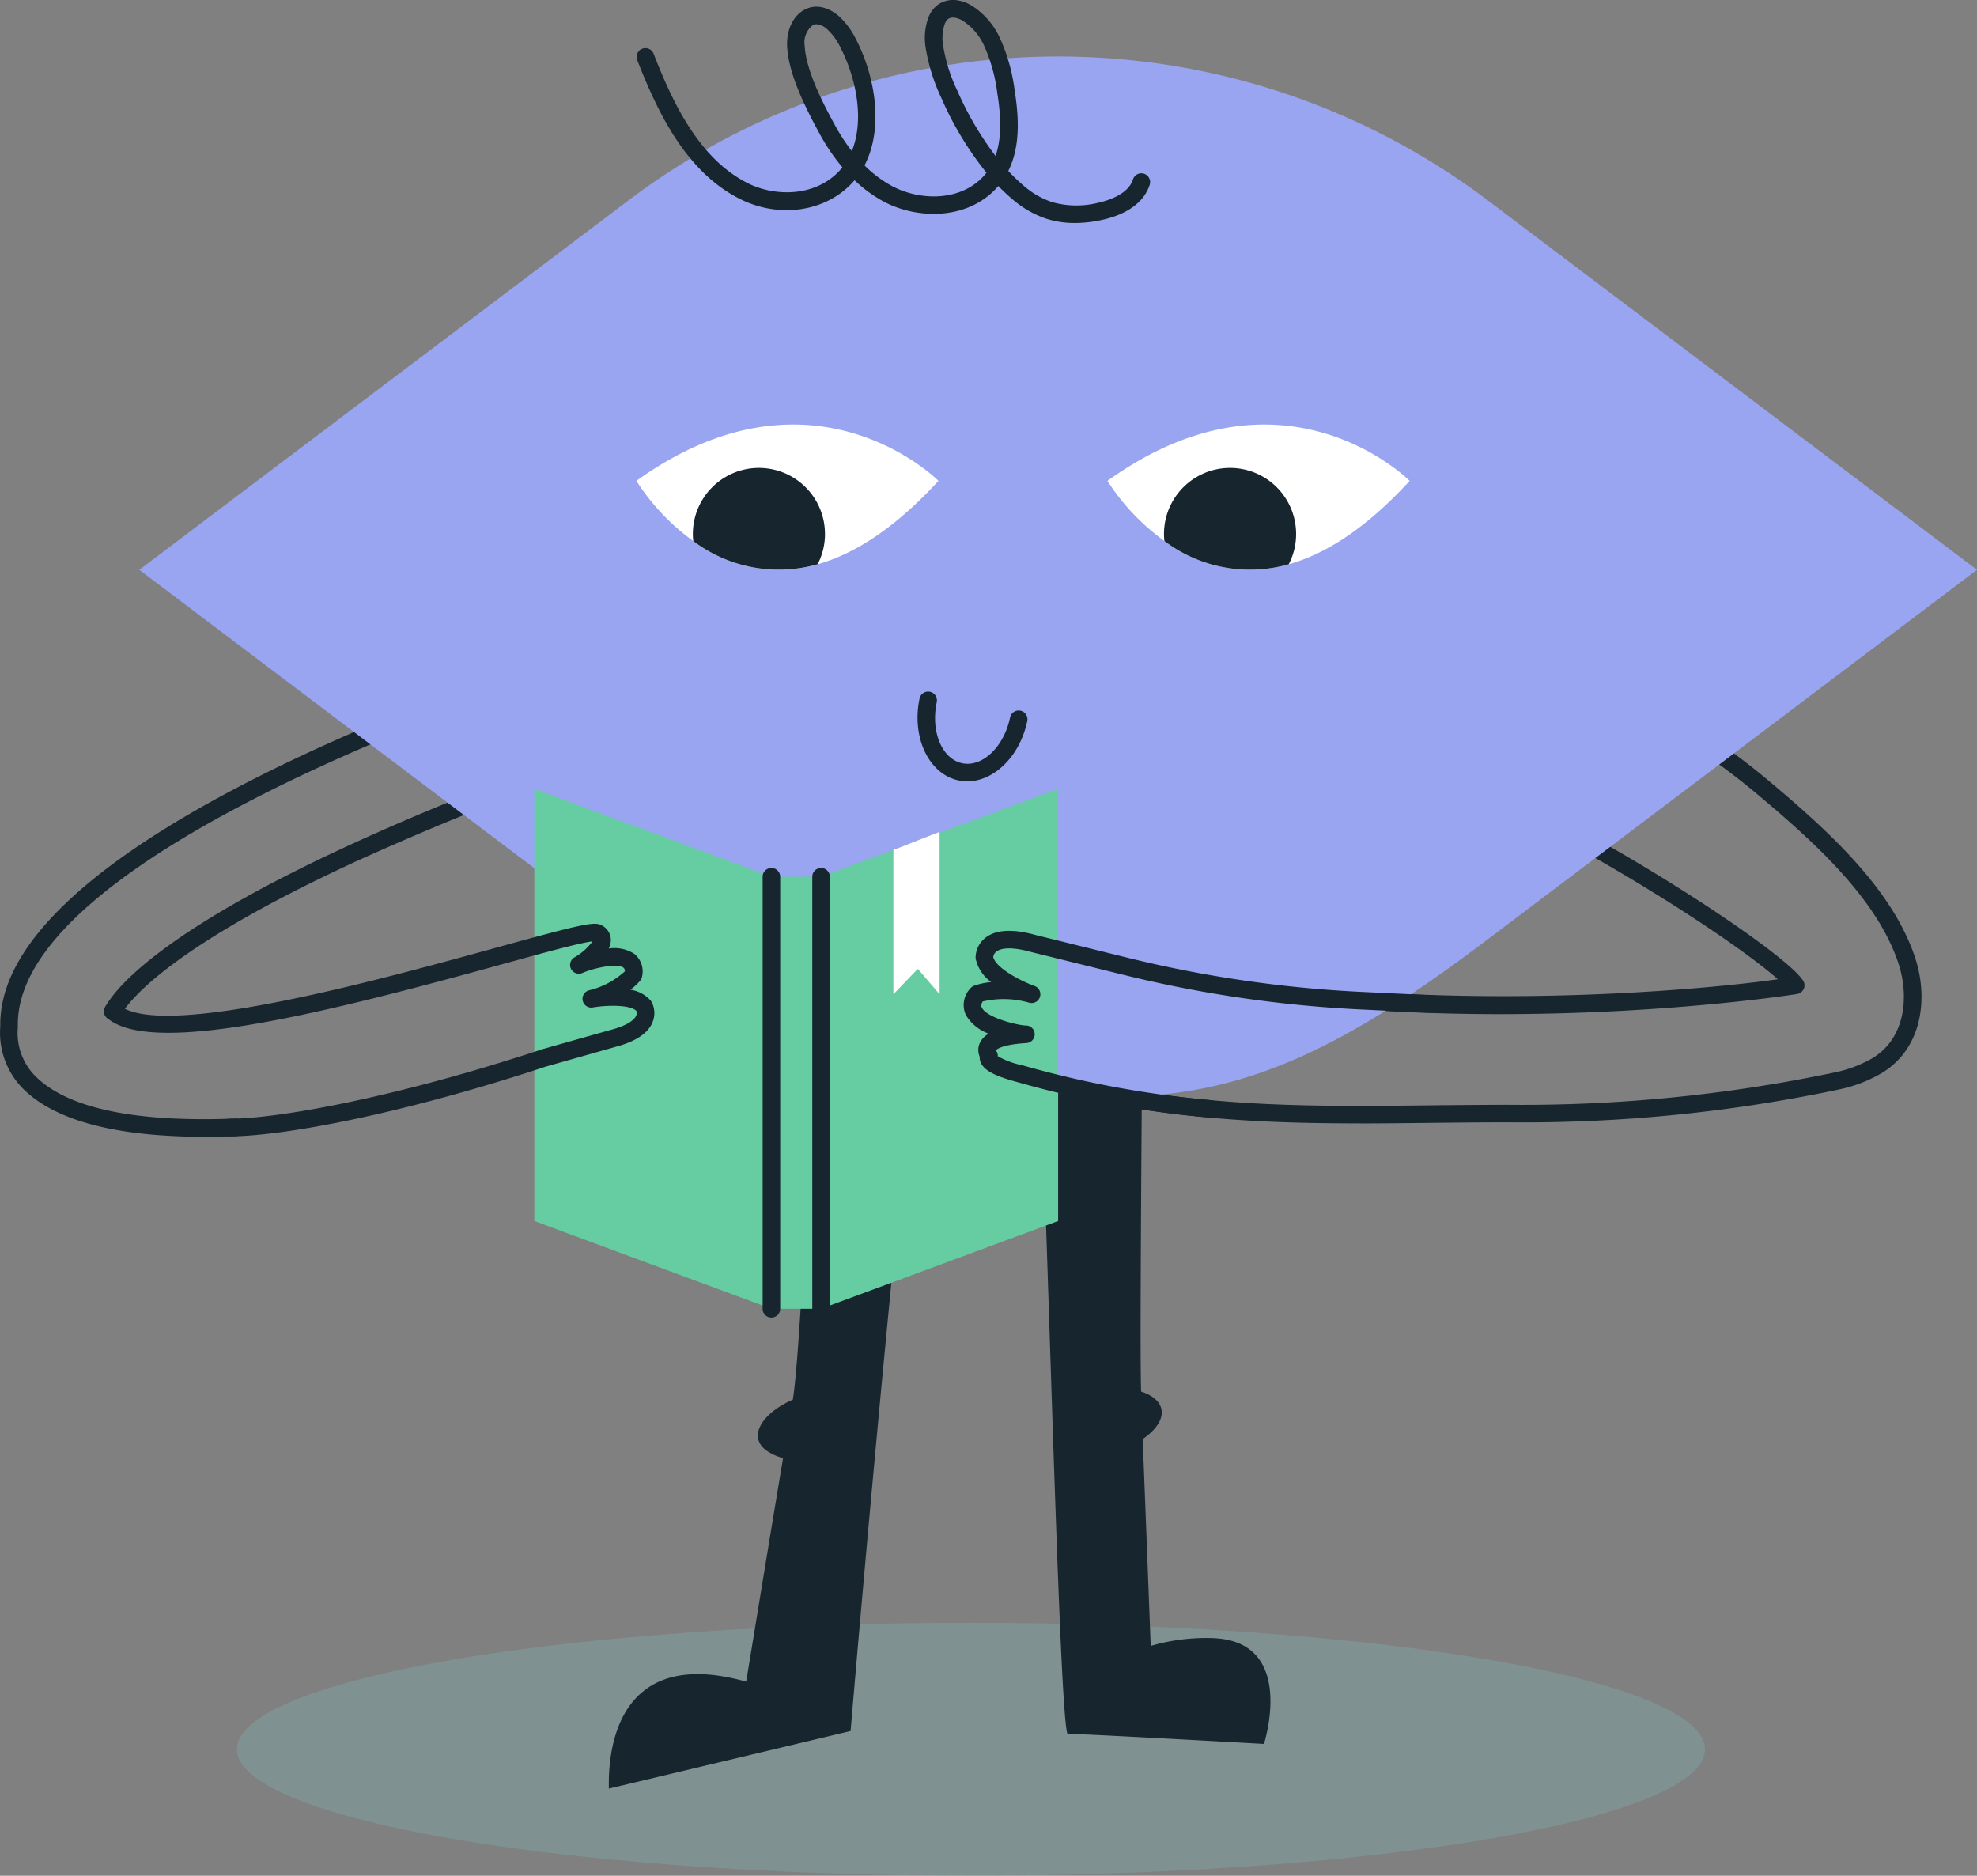 <svg xmlns="http://www.w3.org/2000/svg" width="281.449" height="267" viewBox="0 0 281.449 267">
  <rect x="0" y="0" width="281.449" height="267" fill="#808080" stroke="none"/>
  <g id="illu-bonhomme_sérieux" data-name="illu-bonhomme sérieux" transform="translate(-603.275 -2512)">
    <ellipse id="Ellipse_17" data-name="Ellipse 17" cx="104.5" cy="18" rx="104.5" ry="18" transform="translate(637 2743)" fill="#80a2a2" opacity="0.5"/>
    <g id="Groupe_54" data-name="Groupe 54" transform="translate(603.276 2512)">
      <g id="Groupe_73" data-name="Groupe 73">
        <path id="Tracé_176" data-name="Tracé 176" d="M171.115,159.39c-5.2,29.05-13.953,133.233-13.953,133.233l-34.425,8.2c.112-.663-1.475-21.137,19.562-15.225,1.988-12.1,3.713-22.625,5.25-31.825a7.372,7.372,0,0,1-2.3-1.025c-2.5-1.738-1.162-4.638,2.413-6.65a9.928,9.928,0,0,1,1.275-.625c1.637-9.9,4.028-79.072,5.128-85.709,4.662-1.325,9.862-2.75,10.662-2.45,2.05.775,4.187,1.475,6.387,2.075" transform="translate(-36.072 -46.223)" fill="#16252e"/>
        <path id="Tracé_177" data-name="Tracé 177" d="M240.887,296.314s-27.4-1.537-27.962-1.425c-1.425-2.95-3.434-102.358-5.546-131.308a104.031,104.031,0,0,0,16.25,1c.25,5.837-.54,73.683-.228,81.583,3.625,1.163,4.112,4.063.225,6.762.338,8.575.712,18.337,1.138,29.437a28.031,28.031,0,0,1,9.049-1.1c11.762.563,7.075,15.05,7.075,15.05" transform="translate(-60.948 -48.076)" fill="#16252e"/>
        <path id="Tracé_178" data-name="Tracé 178" d="M250.5,198.748c-7.049,0-14.188-.164-21.275-.83a145.735,145.735,0,0,1-27.056-4.983l-.253-.069c-3.2-.859-4.7-1.657-5.184-2.757a1.88,1.88,0,0,1-.162-.859,2.412,2.412,0,0,1,.009-1.921,2.983,2.983,0,0,1,1.279-1.352,6.239,6.239,0,0,1-3.249-2.643,3.414,3.414,0,0,1,.616-3.778,1.241,1.241,0,0,1,.525-.393,10.072,10.072,0,0,1,2.463-.529A5.555,5.555,0,0,1,196,175.3a1.029,1.029,0,0,1-.011-.13,3.625,3.625,0,0,1,1.4-2.845c1.48-1.166,3.874-1.3,7.112-.405l16.466,4.045c36.423,7.7,77.465,3.949,89.234,2.267-7.18-6.392-35.571-24.705-58.145-32.369a1.25,1.25,0,0,1-.27-2.238L269.5,132.351a1.24,1.24,0,0,1,.9-.173l10.2,1.916a1.106,1.106,0,0,1,.127.03c9.566,2.853,19.093,8.226,28.311,15.971,8.29,6.966,17.41,15.219,20.682,25.009,1.9,5.67,1.145,12.98-4.809,16.527A20.076,20.076,0,0,1,319,193.9a217.684,217.684,0,0,1-46.984,4.7h-1c-3.436,0-6.867.039-10.3.078-3.373.037-6.786.077-10.219.077m-51.363-9.574a11.461,11.461,0,0,0,3.427,1.277l.305.085a143.337,143.337,0,0,0,26.59,4.893c10.406.978,20.99.857,31.231.742q5.462-.061,10.936-.078a216.4,216.4,0,0,0,46.83-4.638,17.768,17.768,0,0,0,5.17-1.971c4.759-2.834,5.3-8.866,3.718-13.585-3.067-9.176-11.891-17.142-19.92-23.889-8.936-7.507-18.138-12.712-27.356-15.472l-9.647-1.813-15.132,9.631c23.651,8.674,54.589,28.857,58.337,33.829l.116.154a1.25,1.25,0,0,1-.769,1.981c-.442.082-47.867,7.527-92.5-1.9l-.443-.084-16.164-3.994c-3.174-.881-4.432-.421-4.9-.071a1.16,1.16,0,0,0-.469.785c.328,1.479,3.607,3.3,5.887,4.132a1.249,1.249,0,0,1-.748,2.381,13.159,13.159,0,0,0-6.642-.178c-.3.5-.184.745-.129.858.729,1.512,5.278,2.554,6.253,2.562a1.25,1.25,0,0,1,.066,2.5c-3.766.231-4.313,1.032-4.318,1.039a1.178,1.178,0,0,1,.275.829" transform="translate(-57.101 -38.84)" fill="#16252e"/>
        <path id="Tracé_179" data-name="Tracé 179" d="M29.074,199.624c-12.462,0-21.085-2.255-25.672-6.72a11.32,11.32,0,0,1-3.36-9.032c-.412-24.432,59.826-46.7,85.764-55.153a1.253,1.253,0,0,1,1.575.8l4.4,13.487a1.249,1.249,0,0,1-.841,1.589,423.865,423.865,0,0,0-39.889,15.665C24.19,172.588,18.31,180.3,17.148,182.369a1.25,1.25,0,1,1-2.18-1.223c1.611-2.867,8.246-10.861,35.04-23.155,17.117-7.865,34.347-13.821,39.012-15.39l-3.627-11.115c-21.105,6.949-83.35,29.428-82.851,52.4a1.369,1.369,0,0,1,0,.142,8.715,8.715,0,0,0,2.615,7.089c4.606,4.483,14.143,6.473,28.334,5.916a1.25,1.25,0,1,1,.1,2.5q-2.331.092-4.511.092" transform="translate(0 -37.813)" fill="#16252e"/>
      </g>
      <path id="Tracé_180" data-name="Tracé 180" d="M28.082,84.459l69.6,52.561c65.284,32.32,86.195,27.353,122.416,0l69.6-52.561L220.1,31.9a101.567,101.567,0,0,0-122.416,0Z" transform="translate(-8.253 -3.346)" fill="#99a5f0"/>
      <path id="Tracé_181" data-name="Tracé 181" d="M171.308,93.6s-17.882-18.047-43.007,0a31.484,31.484,0,0,0,8.107,8.571,20.189,20.189,0,0,0,17.7,3.3c5.123-1.44,10.9-5,17.2-11.873" transform="translate(-37.707 -25.151)" fill="#fff"/>
      <path id="Tracé_183" data-name="Tracé 183" d="M266.3,93.6s-17.882-18.047-43.017,0a31.365,31.365,0,0,0,8.107,8.56,20.191,20.191,0,0,0,17.7,3.313c5.123-1.43,10.9-4.99,17.213-11.873" transform="translate(-65.622 -25.151)" fill="#fff"/>
      <path id="Tracé_186" data-name="Tracé 186" d="M141.479,233.045l-33.751-12.5v-61.5l33.751,12.5Z" transform="translate(-31.661 -46.744)" fill="#66cca2"/>
      <path id="Tracé_187" data-name="Tracé 187" d="M165.539,233.045l33.751-12.5v-61.5l-33.751,12.5Z" transform="translate(-48.652 -46.744)" fill="#66cca2"/>
      <rect id="Rectangle_39" data-name="Rectangle 39" width="7.069" height="61.497" transform="translate(109.818 124.804)" fill="#66cca2"/>
      <path id="Tracé_191" data-name="Tracé 191" d="M180.118,170.275v20.538l3.48-3.617,3.1,3.617V167.692Z" transform="translate(-52.936 -49.284)" fill="#fff"/>
      <g id="Groupe_72" data-name="Groupe 72">
        <path id="Tracé_182" data-name="Tracé 182" d="M158.5,103.736a9.4,9.4,0,0,0-18.808,0,8.06,8.06,0,0,0,.062,1.008,20.189,20.189,0,0,0,17.7,3.3,9.366,9.366,0,0,0,1.049-4.311" transform="translate(-41.056 -27.727)" fill="#16252e"/>
        <path id="Tracé_184" data-name="Tracé 184" d="M253.486,103.736a9.4,9.4,0,0,0-18.808,0,8.028,8.028,0,0,0,.061,1,20.19,20.19,0,0,0,17.7,3.313,9.366,9.366,0,0,0,1.049-4.311" transform="translate(-68.971 -27.727)" fill="#16252e"/>
        <path id="Tracé_185" data-name="Tracé 185" d="M192.076,152.191a6.028,6.028,0,0,1-1.248-.129c-4.225-.89-6.715-6.117-5.551-11.651a1.25,1.25,0,0,1,2.447.515c-.881,4.186.744,8.085,3.619,8.69s5.936-2.31,6.817-6.493a1.25,1.25,0,1,1,2.446.515c-1.051,4.991-4.722,8.554-8.531,8.554" transform="translate(-54.368 -40.975)" fill="#16252e"/>
        <path id="Tracé_188" data-name="Tracé 188" d="M155.007,238.977a1.249,1.249,0,0,1-1.25-1.25v-61.5a1.25,1.25,0,1,1,2.5,0v61.5a1.249,1.249,0,0,1-1.25,1.25" transform="translate(-45.189 -51.426)" fill="#16252e"/>
        <path id="Tracé_189" data-name="Tracé 189" d="M165.019,238.977a1.249,1.249,0,0,1-1.25-1.25v-61.5a1.25,1.25,0,1,1,2.5,0v61.5a1.249,1.249,0,0,1-1.25,1.25" transform="translate(-48.131 -51.426)" fill="#16252e"/>
        <path id="Tracé_190" data-name="Tracé 190" d="M38.772,216.479a1.25,1.25,0,1,1,0-2.5c7.02,0,23.877-3.069,44.3-9.806l.473-.149,9.489-2.678c2.847-.735,3.526-1.666,3.689-2.031a.925.925,0,0,0,.027-.7c-.853-.866-4.1-.844-6.2-.482a1.25,1.25,0,0,1-.533-2.44,11.537,11.537,0,0,0,5.1-2.7c-.009-.382-.147-.487-.2-.526-.935-.7-4.355.1-5.829.753a1.25,1.25,0,0,1-1.2-2.185,8.255,8.255,0,0,0,2.63-2.31c-1.678.169-7.478,1.77-13.1,3.32-24.9,6.863-49.726,13.1-56.014,7.571a1.251,1.251,0,0,1,1.653-1.878c5.792,5.105,36.956-3.489,53.7-8.1,12.157-3.351,14.061-3.783,15.041-3.2a2.326,2.326,0,0,1,1.31,1.831,2.665,2.665,0,0,1-.292,1.474,5.294,5.294,0,0,1,3.607.73,3.2,3.2,0,0,1,1.15,3.226,1.26,1.26,0,0,1-.261.61,8.581,8.581,0,0,1-1.407,1.3,4.78,4.78,0,0,1,2.893,1.548,1.333,1.333,0,0,1,.08.115,3.4,3.4,0,0,1,.185,2.953c-.645,1.6-2.451,2.787-5.368,3.54l-9.849,2.794c-20.774,6.854-37.6,9.926-45.059,9.926" transform="translate(-6.163 -54.727)" fill="#16252e"/>
        <path id="Tracé_192" data-name="Tracé 192" d="M190.736,31.741a13.2,13.2,0,0,1-4.043-.6,14.39,14.39,0,0,1-4.9-2.829q-1-.852-1.952-1.834c-.053.064-.107.124-.162.186-4.292,4.794-11.646,4.556-16.391,1.9a19.658,19.658,0,0,1-3.916-2.908c-.085.1-.173.2-.263.3-3.841,4.2-10.438,5.174-16.045,2.368C135.456,24.5,131.4,16.175,128.43,8.53a1.25,1.25,0,0,1,2.332-.9c2.793,7.2,6.572,15.021,13.423,18.451,3.891,1.948,9.633,1.95,13.08-1.819.133-.144.258-.293.379-.444a28.787,28.787,0,0,1-3.282-4.855c-2.16-3.968-4.393-8.54-4.583-12.345-.12-2.4.9-4.481,2.6-5.3,1.486-.724,3.233-.353,4.789,1a10.971,10.971,0,0,1,2.416,3.29c2.718,5.244,3.983,12.615,1.207,17.934a17.383,17.383,0,0,0,3.723,2.836c3.894,2.183,9.881,2.44,13.306-1.383.118-.132.231-.268.338-.405a46.45,46.45,0,0,1-6.423-10.64A26.38,26.38,0,0,1,169.534,7a8.664,8.664,0,0,1,.32-4.42A4.119,4.119,0,0,1,171.189.71,3.789,3.789,0,0,1,174,.042a5.676,5.676,0,0,1,2.328.935,10.859,10.859,0,0,1,3.653,4.254,25.713,25.713,0,0,1,2.18,7.6c.565,3.567.9,7.9-.9,11.507a26.432,26.432,0,0,0,2.16,2.072,11.933,11.933,0,0,0,4.04,2.35,12.771,12.771,0,0,0,6.784.059c1.215-.28,4.113-1.161,4.774-3.3a1.25,1.25,0,0,1,2.388.737c-.746,2.417-3.091,4.192-6.6,5a18.146,18.146,0,0,1-4.065.489M173.408,2.5a1.2,1.2,0,0,0-.715.2,1.726,1.726,0,0,0-.5.772,6.315,6.315,0,0,0-.181,3.173,23.375,23.375,0,0,0,2,6.275,45.317,45.317,0,0,0,5.431,9.275c.995-2.822.695-6.164.249-8.982a23.5,23.5,0,0,0-1.943-6.859A8.378,8.378,0,0,0,174.96,3.07a3.278,3.278,0,0,0-1.311-.553,1.766,1.766,0,0,0-.241-.017m-19.445.948a1.126,1.126,0,0,0-.5.112,3.076,3.076,0,0,0-1.19,2.93c.186,3.749,2.953,8.832,4.281,11.276a27.2,27.2,0,0,0,2.431,3.739c1.813-4.436.631-10.393-1.625-14.75A8.413,8.413,0,0,0,155.519,4.2a2.607,2.607,0,0,0-1.556-.749" transform="translate(-37.72)" fill="#16252e"/>
        <path id="Tracé_193" data-name="Tracé 193" d="M229.344,214.23a.969.969,0,0,1-.119-.006,145.743,145.743,0,0,1-27.055-4.982l-.254-.069c-3.2-.859-4.7-1.656-5.184-2.757a1.88,1.88,0,0,1-.161-.859,2.411,2.411,0,0,1,.008-1.921,2.989,2.989,0,0,1,1.279-1.353,6.231,6.231,0,0,1-3.249-2.642,3.412,3.412,0,0,1,.616-3.778,1.243,1.243,0,0,1,.525-.393,10.055,10.055,0,0,1,2.464-.529A5.554,5.554,0,0,1,196,191.608a1.154,1.154,0,0,1-.011-.129,3.63,3.63,0,0,1,1.4-2.846c1.479-1.166,3.873-1.3,7.112-.4l13.052,3.226a174.13,174.13,0,0,0,33.442,4.883l9.97.476a1.25,1.25,0,1,1-.119,2.5l-9.971-.476a176.65,176.65,0,0,1-33.923-4.953l-13.085-3.235c-3.173-.881-4.431-.421-4.9-.071a1.156,1.156,0,0,0-.469.785c.328,1.479,3.607,3.3,5.887,4.131a1.25,1.25,0,0,1-.748,2.383,13.144,13.144,0,0,0-6.642-.179c-.3.5-.184.744-.129.858.729,1.512,5.278,2.554,6.253,2.562a1.25,1.25,0,0,1,.066,2.5c-3.766.231-4.312,1.032-4.317,1.039a1.177,1.177,0,0,1,.275.829,11.506,11.506,0,0,0,3.427,1.277l.305.084a143.34,143.34,0,0,0,26.59,4.894,1.25,1.25,0,0,1-.116,2.494" transform="translate(-57.101 -55.148)" fill="#16252e"/>
      </g>
    </g>
  </g>
</svg>
